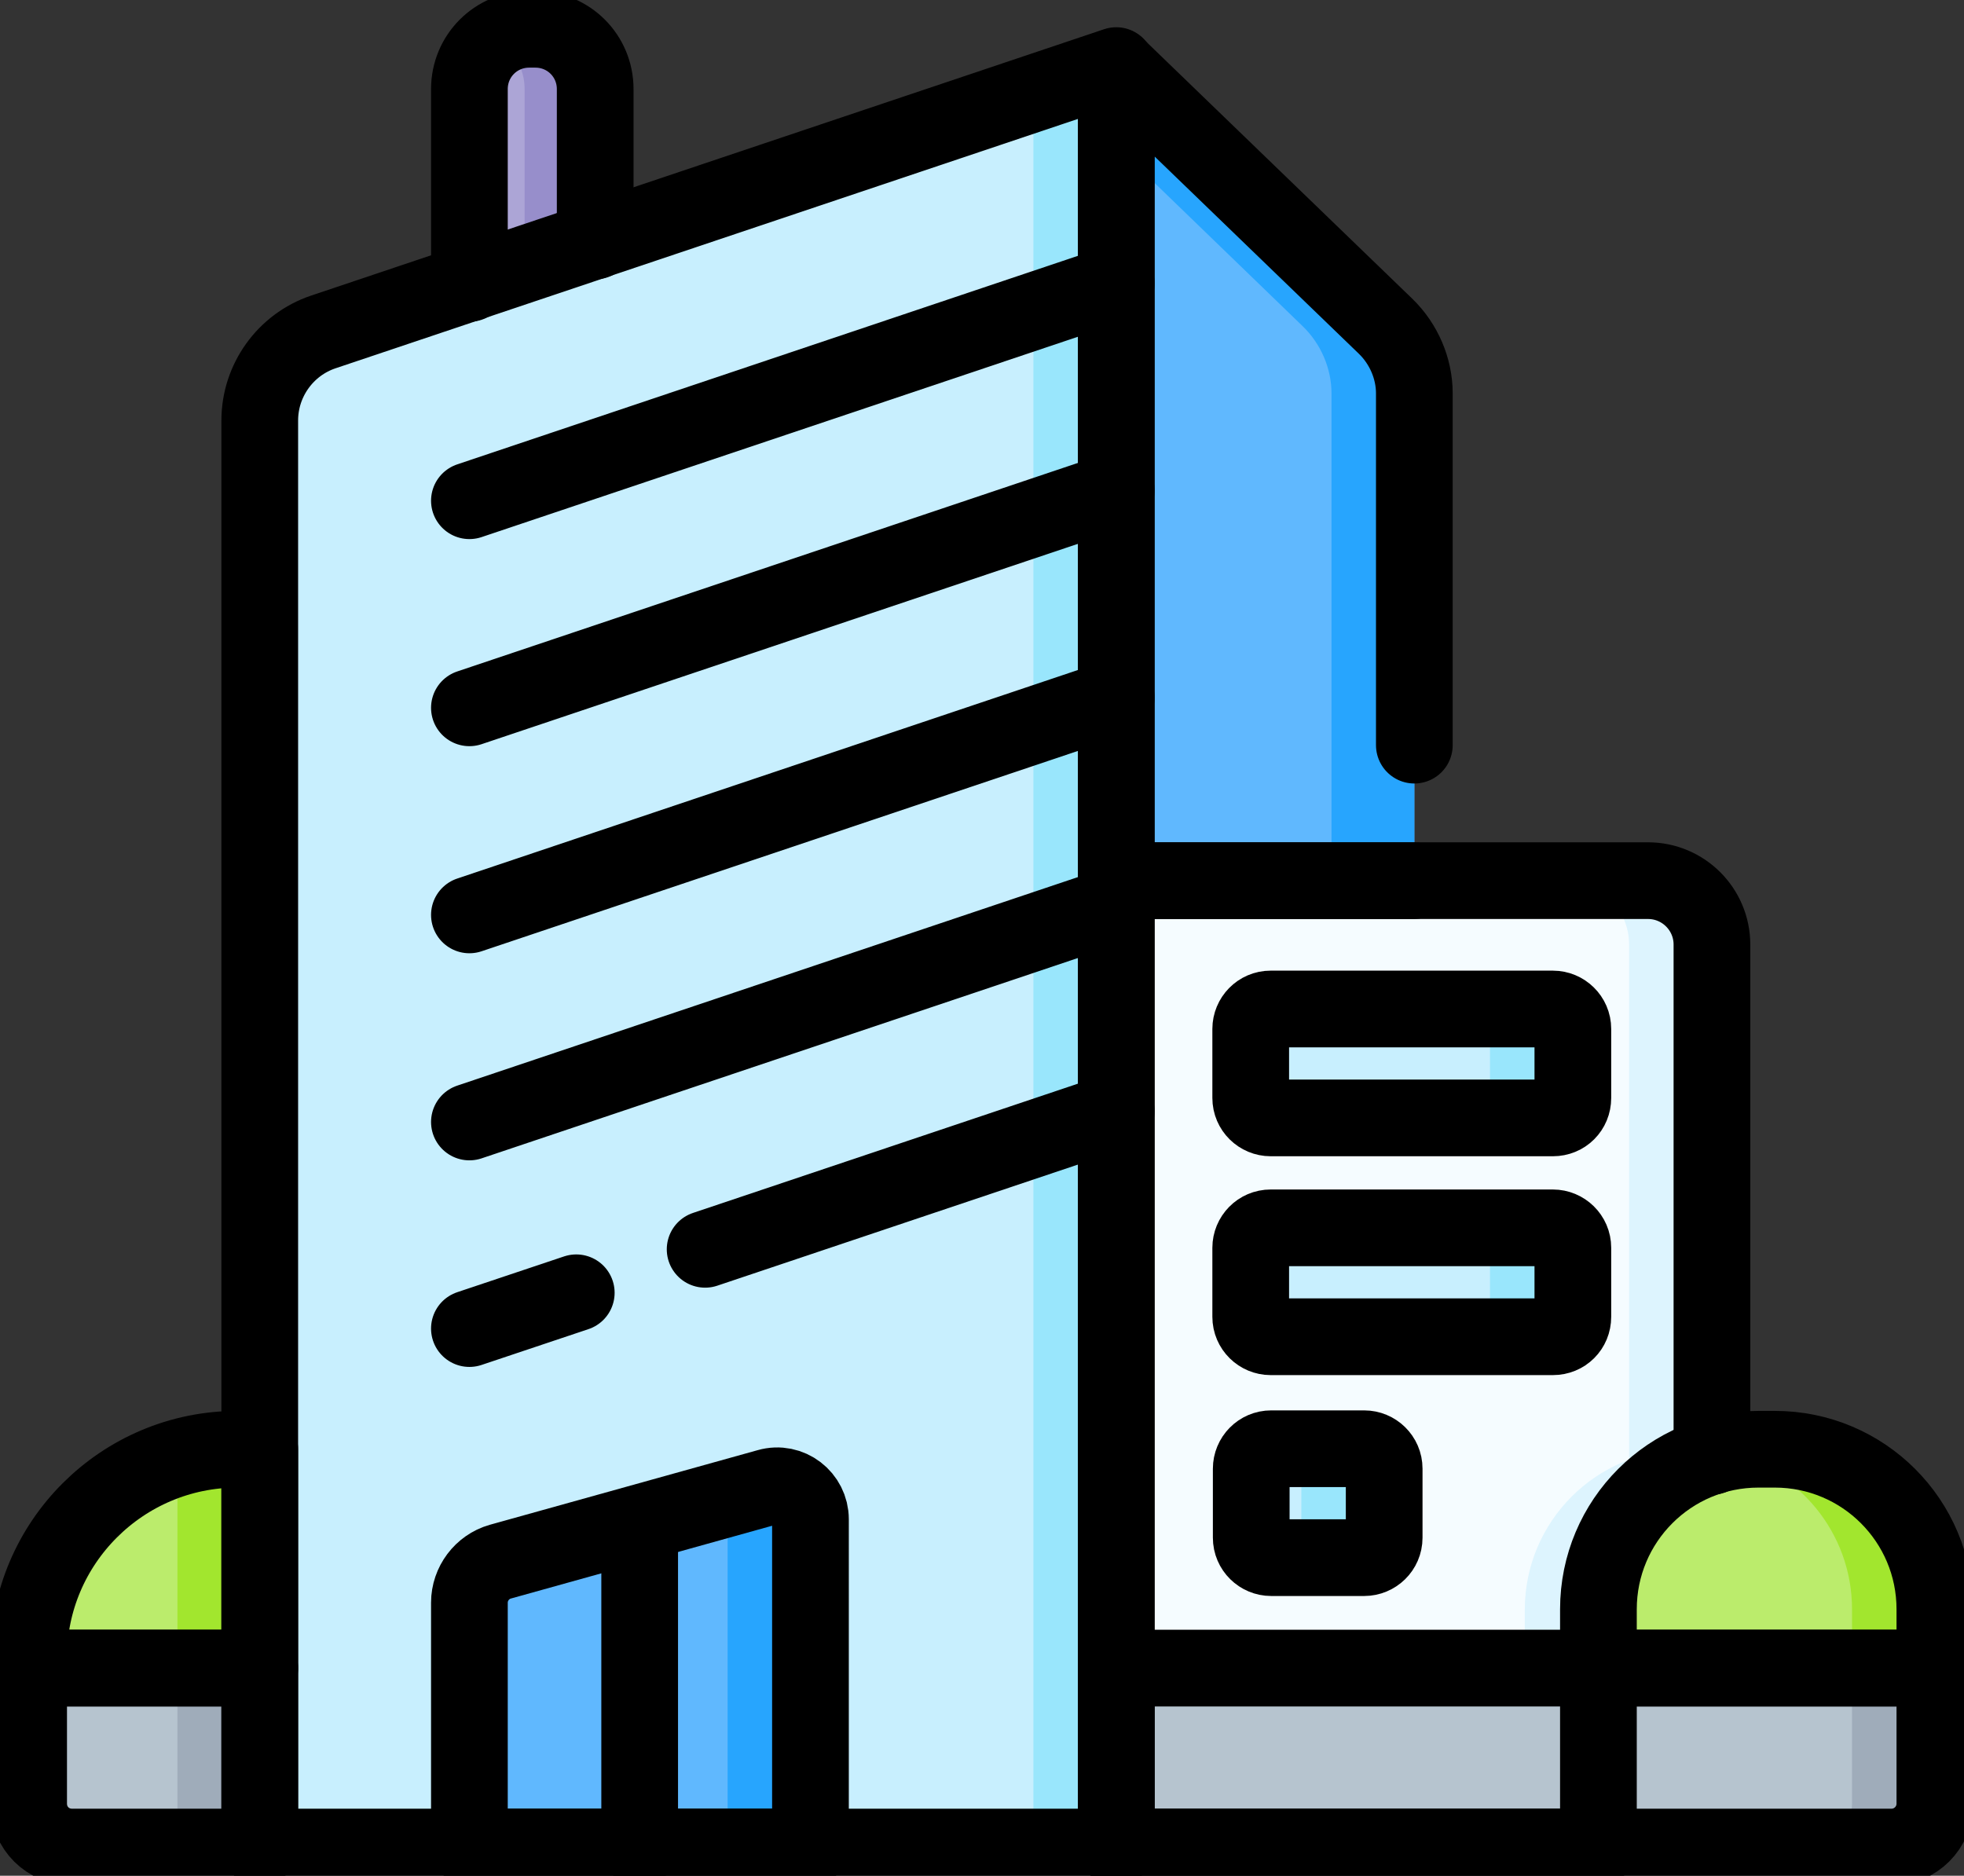 <?xml version="1.0" encoding="utf-8"?>
<!-- Generator: Adobe Illustrator 25.0.0, SVG Export Plug-In . SVG Version: 6.00 Build 0)  -->
<svg version="1.1" id="Layer_1" xmlns="http://www.w3.org/2000/svg" xmlns:xlink="http://www.w3.org/1999/xlink" x="0px" y="0px"
	 viewBox="0 0 512 489" style="enable-background:new 0 0 512 489;" xml:space="preserve">
<rect x="0" y="0" width="512" height="489" fill="#333333" stroke="none"/>
<g transform="matrix(1.333 0 0 -1.333 0 682.667)">
	<path style="fill:#ACA5D6;" d="M116.4,445H91.8v49.6c0,6.5,5.2,11.7,11.7,11.7h1.2c6.5,0,11.7-5.2,11.7-11.7V445z"/>
	<path style="fill:#978ECB;" d="M104.7,506.4h-1.2c-2.2,0-4.4-0.6-6.3-1.9c3.2-2.1,5.4-5.7,5.4-9.8V445h13.8v49.6
		C116.4,501.1,111.1,506.4,104.7,506.4"/>
	<path style="fill:#C8EFFE;" d="M218.3,150.9H50.8v279c0,7.8,5,14.8,12.4,17.3l155.1,52.1V150.9z"/>
	<path style="fill:#99E6FC;" d="M202.1,493.8V150.9h16.2v348.4L202.1,493.8z"/>
	<path style="fill:#F5FCFF;" d="M334.8,327.4V150.9H218.3v189h104C329.2,339.9,334.8,334.3,334.8,327.4"/>
	<path style="fill:#DDF4FE;" d="M322.3,339.9h-16.2c6.9,0,12.5-5.6,12.5-12.5V150.9h16.2v176.5C334.8,334.3,329.2,339.9,322.3,339.9
		"/>
	<path style="fill:#B6C4CF;" d="M218.3,150.9h151.6c4.7,0,8.5,3.8,8.5,8.5v26.5H218.3V150.9z"/>
	<path style="fill:#DDF4FE;" d="M334.8,228.6v-42.8h-36.6v11.5c0,17.3,14,31.3,31.3,31.3h3.2C333.4,228.7,334.1,228.7,334.8,228.6"
		/>
	<path style="fill:#9FACBA;" d="M362.2,185.9v-26.5c0-4.7-3.8-8.5-8.5-8.5h16.2c4.7,0,8.5,3.8,8.5,8.5v26.5H362.2z"/>
	<path style="fill:#BBEC6C;" d="M343.9,228.7h3.2c17.3,0,31.3-14,31.3-31.3v-11.5h-65.8v11.5C312.6,214.7,326.6,228.7,343.9,228.7"
		/>
	<path style="fill:#A2E62E;" d="M347.1,228.7h-3.2c-2.2,0-4.4-0.2-6.5-0.7c14.2-3,24.8-15.6,24.8-30.6v-11.5h16.2v11.5
		C378.4,214.7,364.4,228.7,347.1,228.7"/>
	<path style="fill:#B6C4CF;" d="M14.1,150.9h36.7v35H5.6v-26.5C5.6,154.6,9.4,150.9,14.1,150.9"/>
	<path style="fill:#9FACBA;" d="M34.7,150.9h16.2v35H34.7V150.9z"/>
	<path style="fill:#BBEC6C;" d="M46.4,228.7h4.4v-42.8H5.6v2.1C5.6,210.4,23.9,228.7,46.4,228.7"/>
	<path style="fill:#A2E62E;" d="M46.4,228.7c-4.1,0-8-0.6-11.7-1.7v-41.1h16.2v42.8H46.4z"/>
	<path style="fill:#60B8FE;" d="M218.3,499.2l52.7-50.9c3.5-3.4,5.6-8.2,5.6-13.1v-95.3h-58.2V499.2z"/>
	<path style="fill:#27A5FE;" d="M271,448.3l-52.7,50.9v-15.6l36.5-35.3c3.5-3.4,5.6-8.2,5.6-13.1v-95.3h16.2v95.3
		C276.5,440.1,274.5,444.9,271,448.3"/>
	<path style="fill:#60B8FE;" d="M158.5,150.9H91.8v47.8c0,3.7,2.5,7,6,8l52.4,14.6c4.2,1.2,8.3-2,8.3-6.3V150.9z"/>
	<path style="fill:#27A5FE;" d="M150.2,221.2l-9.1-2.5c0.8-1.1,1.2-2.4,1.2-3.7v-64.1h16.2v64.1
		C158.5,219.3,154.3,222.4,150.2,221.2"/>
	<path style="fill:#C8EFFE;" d="M303.7,293.5h-55.2c-2.1,0-3.9,1.7-3.9,3.9c0,0,0,0,0,0v13.5c0,2.1,1.7,3.9,3.9,3.9c0,0,0,0,0,0
		h55.2c2.1,0,3.9-1.7,3.9-3.9v-13.5C307.6,295.2,305.9,293.5,303.7,293.5C303.7,293.5,303.7,293.5,303.7,293.5"/>
	<path style="fill:#99E6FC;" d="M303.7,314.7h-16.2c2.1,0,3.9-1.7,3.9-3.9v-13.5c0-2.1-1.7-3.9-3.9-3.9c0,0,0,0,0,0h16.2
		c2.1,0,3.9,1.7,3.9,3.9c0,0,0,0,0,0v13.5C307.6,313,305.9,314.7,303.7,314.7"/>
	<path style="fill:#C8EFFE;" d="M303.7,250.7h-55.2c-2.1,0-3.9,1.7-3.9,3.9c0,0,0,0,0,0v13.5c0,2.1,1.7,3.9,3.9,3.9l0,0h55.2
		c2.1,0,3.9-1.7,3.9-3.9c0,0,0,0,0,0v-13.5C307.6,252.4,305.9,250.7,303.7,250.7"/>
	<path style="fill:#99E6FC;" d="M303.7,272h-16.2c2.1,0,3.9-1.7,3.9-3.9c0,0,0,0,0,0v-13.5c0-2.1-1.7-3.9-3.9-3.9h16.2
		c2.1,0,3.9,1.7,3.9,3.9v13.5C307.6,270.2,305.9,272,303.7,272C303.7,272,303.7,272,303.7,272"/>
	<path style="fill:#C8EFFE;" d="M266.8,207.5h-18.2c-2.1,0-3.9,1.7-3.9,3.9v13.5c0,2.1,1.7,3.9,3.9,3.9c0,0,0,0,0,0h18.2
		c2.1,0,3.9-1.7,3.9-3.9v-13.5C270.7,209.2,268.9,207.5,266.8,207.5C266.8,207.5,266.8,207.5,266.8,207.5"/>
	<path style="fill:#99E6FC;" d="M266.8,228.8h-16.2c2.1,0,3.9-1.7,3.9-3.9c0,0,0,0,0,0v-13.5c0-2.1-1.7-3.9-3.9-3.9h16.2
		c2.1,0,3.9,1.7,3.9,3.9v13.5C270.7,227,268.9,228.8,266.8,228.8C266.8,228.8,266.8,228.8,266.8,228.8"/>
	<path style="fill:none;stroke:#000000;stroke-width:15;stroke-linecap:round;stroke-linejoin:round;stroke-miterlimit:10;" d="
		M218.3,150.9H50.8v279c0,7.8,5,14.8,12.4,17.3l155.1,52.1V150.9z"/>
	<path style="fill:none;stroke:#000000;stroke-width:15;stroke-linecap:round;stroke-linejoin:round;stroke-miterlimit:10;" d="
		M312.6,185.9v-35h-94.3v189h104c6.9,0,12.5-5.6,12.5-12.5V227.3"/>
	<path style="fill:none;stroke:#000000;stroke-width:15;stroke-linecap:round;stroke-linejoin:round;stroke-miterlimit:10;" d="
		M218.3,150.9h151.6c4.7,0,8.5,3.8,8.5,8.5v26.5H218.3V150.9z"/>
	<path style="fill:none;stroke:#000000;stroke-width:15;stroke-linecap:round;stroke-linejoin:round;stroke-miterlimit:10;" d="
		M343.9,228.7h3.2c17.3,0,31.3-14,31.3-31.3v-11.5h-65.8v11.5C312.6,214.7,326.6,228.7,343.9,228.7z"/>
	<path style="fill:none;stroke:#000000;stroke-width:15;stroke-linecap:round;stroke-linejoin:round;stroke-miterlimit:10;" d="
		M14.1,150.9h36.7v35H5.6v-26.5C5.6,154.6,9.4,150.9,14.1,150.9z"/>
	<path style="fill:none;stroke:#000000;stroke-width:15;stroke-linecap:round;stroke-linejoin:round;stroke-miterlimit:10;" d="
		M46.4,228.7h4.4v-42.8H5.6v2.1C5.6,210.4,23.9,228.7,46.4,228.7z"/>
	<path style="fill:none;stroke:#000000;stroke-width:15;stroke-linecap:round;stroke-linejoin:round;stroke-miterlimit:10;" d="
		M276.5,339.9h-58.2v159.3l52.7-50.9c3.5-3.4,5.6-8.2,5.6-13.1v-68.8"/>
	<path style="fill:none;stroke:#000000;stroke-width:15;stroke-linecap:round;stroke-linejoin:round;stroke-miterlimit:10;" d="
		M91.8,456.7v38c0,6.5,5.2,11.7,11.7,11.7h1.2c6.5,0,11.7-5.2,11.7-11.7V465"/>
	<path style="fill:none;stroke:#000000;stroke-width:15;stroke-linecap:round;stroke-linejoin:round;stroke-miterlimit:10;" d="
		M218.3,456.7L91.8,414.2"/>
	<path style="fill:none;stroke:#000000;stroke-width:15;stroke-linecap:round;stroke-linejoin:round;stroke-miterlimit:10;" d="
		M218.3,416.2L91.8,373.7"/>
	<path style="fill:none;stroke:#000000;stroke-width:15;stroke-linecap:round;stroke-linejoin:round;stroke-miterlimit:10;" d="
		M218.3,375.7L91.8,333.2"/>
	<path style="fill:none;stroke:#000000;stroke-width:15;stroke-linecap:round;stroke-linejoin:round;stroke-miterlimit:10;" d="
		M218.3,335.2L91.8,292.7"/>
	<path style="fill:none;stroke:#000000;stroke-width:15;stroke-linecap:round;stroke-linejoin:round;stroke-miterlimit:10;" d="
		M112.7,259.3l-20.9-7"/>
	<path style="fill:none;stroke:#000000;stroke-width:15;stroke-linecap:round;stroke-linejoin:round;stroke-miterlimit:10;" d="
		M218.3,294.8l-80.4-27"/>
	<path style="fill:none;stroke:#000000;stroke-width:15;stroke-linecap:round;stroke-linejoin:round;stroke-miterlimit:10;" d="
		M158.5,150.9H91.8v47.8c0,3.7,2.5,7,6,8l52.4,14.6c4.2,1.2,8.3-2,8.3-6.3V150.9z"/>
	<path style="fill:none;stroke:#000000;stroke-width:15;stroke-linecap:round;stroke-linejoin:round;stroke-miterlimit:10;" d="
		M303.7,293.5h-55.2c-2.1,0-3.9,1.7-3.9,3.9c0,0,0,0,0,0v13.5c0,2.1,1.7,3.9,3.9,3.9c0,0,0,0,0,0h55.2c2.1,0,3.9-1.7,3.9-3.9v-13.5
		C307.6,295.2,305.9,293.5,303.7,293.5C303.7,293.5,303.7,293.5,303.7,293.5z"/>
	<path style="fill:none;stroke:#000000;stroke-width:15;stroke-linecap:round;stroke-linejoin:round;stroke-miterlimit:10;" d="
		M303.7,250.7h-55.2c-2.1,0-3.9,1.7-3.9,3.9c0,0,0,0,0,0v13.5c0,2.1,1.7,3.9,3.9,3.9l0,0h55.2c2.1,0,3.9-1.7,3.9-3.9c0,0,0,0,0,0
		v-13.5C307.6,252.4,305.9,250.7,303.7,250.7z"/>
	<path style="fill:none;stroke:#000000;stroke-width:15;stroke-linecap:round;stroke-linejoin:round;stroke-miterlimit:10;" d="
		M266.8,207.5h-18.2c-2.1,0-3.9,1.7-3.9,3.9v13.5c0,2.1,1.7,3.9,3.9,3.9c0,0,0,0,0,0h18.2c2.1,0,3.9-1.7,3.9-3.9v-13.5
		C270.7,209.2,268.9,207.5,266.8,207.5C266.8,207.5,266.8,207.5,266.8,207.5z"/>
	<path style="fill:none;stroke:#000000;stroke-width:15;stroke-linecap:round;stroke-linejoin:round;stroke-miterlimit:10;" d="
		M125.1,214.2v-63.4"/>
</g>
</svg>
